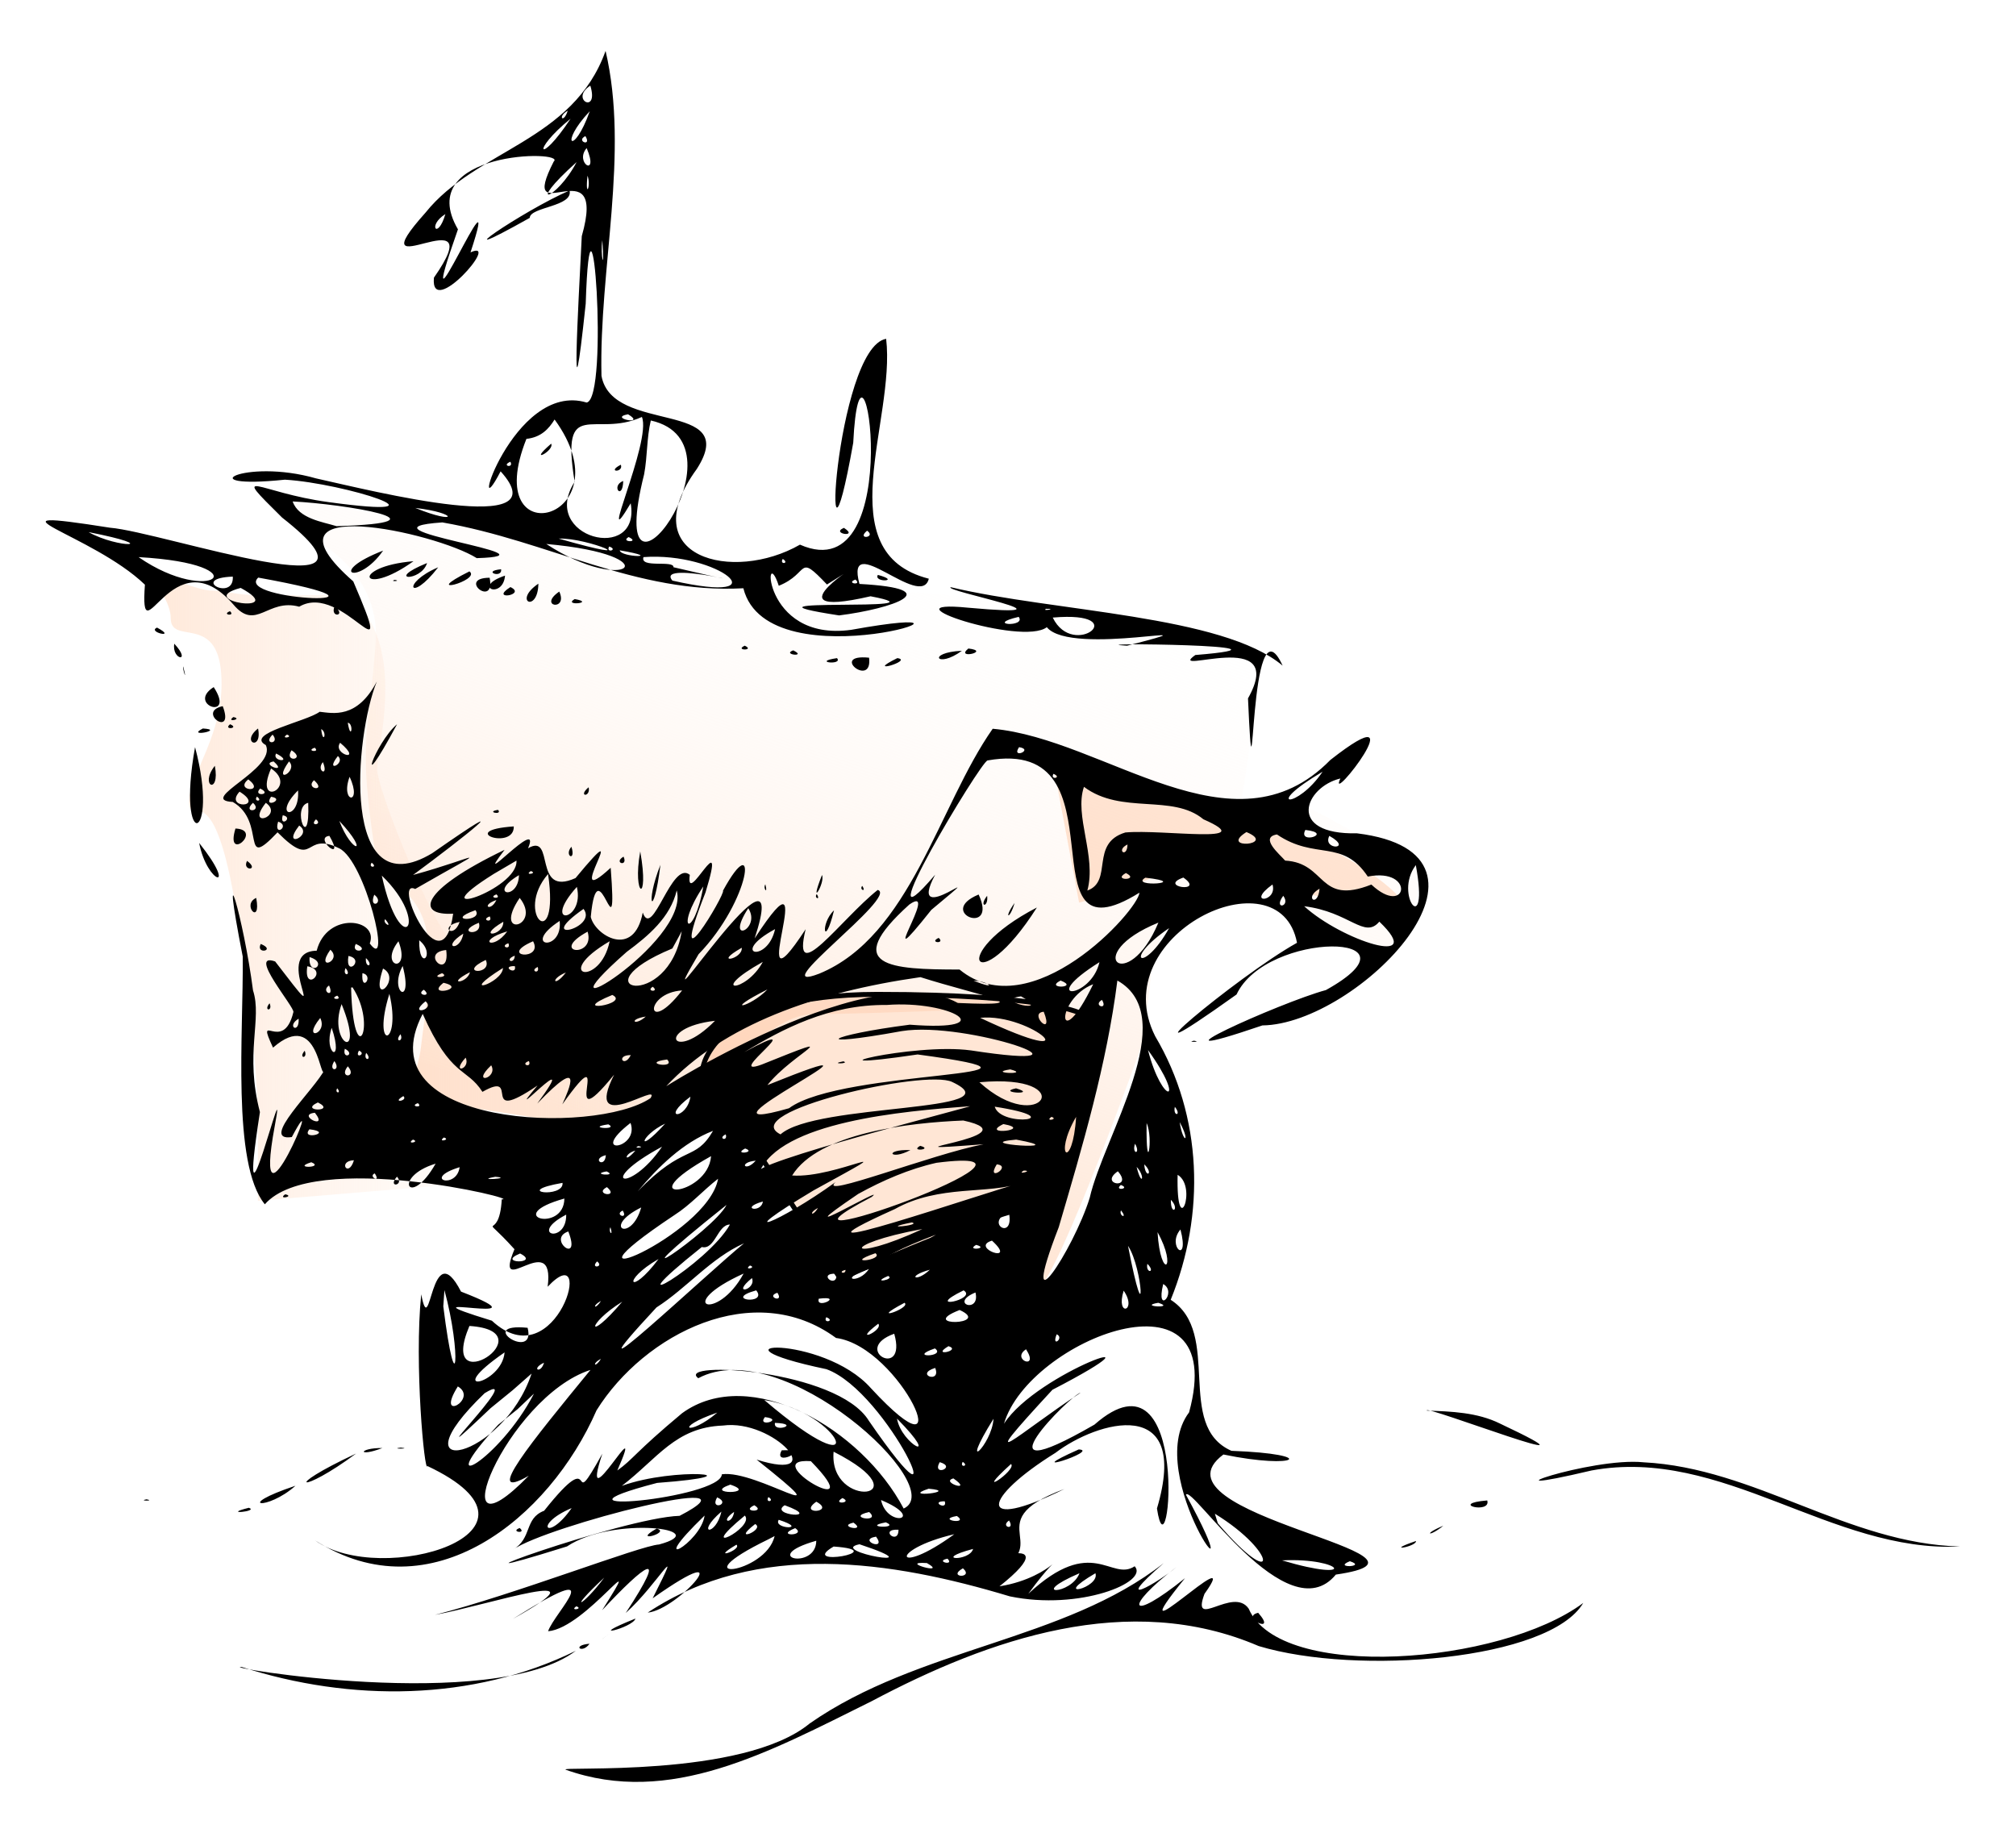<?xml version="1.0" encoding="UTF-8"?>
<svg enable-background="new" version="1.0" viewBox="0 0 521.28 474.05" xmlns="http://www.w3.org/2000/svg">
<defs>
<linearGradient id="c" x1="241.22" x2="353.48" y1="315.72" y2="315.72" gradientTransform="matrix(.906 0 0 .906 32.397 236.64)" gradientUnits="userSpaceOnUse">
<stop stop-color="#ffe6d5" offset="0"/>
<stop stop-color="#fff" stop-opacity="0" offset="1"/>
</linearGradient>
<linearGradient id="b" x1="386.41" x2="432.68" y1="382.27" y2="243.59" gradientTransform="matrix(.906 0 0 .906 32.397 236.64)" gradientUnits="userSpaceOnUse">
<stop stop-color="#ffe6d5" offset="0"/>
<stop stop-color="#fff" stop-opacity="0" offset="1"/>
</linearGradient>
<filter id="a" color-interpolation-filters="sRGB">
<feBlend in2="BackgroundImage" mode="multiply"/>
</filter>
</defs>
<g transform="translate(-65.403 -288.55)">
<path transform="matrix(1.411 0 0 1.411 -256.48 -222.8)" d="m251 463.06s8.408 7.567 8.408 12.612c0 5.045 8.408-0.841 9.248 10.089 0.841 10.93-5.885 18.497-5.885 23.542 0 5.045 4.204-5.885 8.408 18.497 4.204 24.382 4.204 40.357 4.204 40.357v14.293l40.357-3.363 10.93 1.681 15.975-13.452 10.089-8.408s-12.612-18.497-14.293-21.86c-1.681-3.363-21.86 21.019-25.223 15.975-3.363-5.045 0.841-13.452-3.363-19.338-4.204-5.885-12.612-26.905-12.612-30.268 0-3.363 3.363-15.134 0-24.382-3.363-9.248-7.567-7.567-7.567-7.567h-13.452c-5.885 0-5.885-0.841-9.248-0.841s-15.134-5.045-15.975-7.567z" fill="url(#c)" fill-rule="evenodd" filter="url(#a)"/>
<path transform="matrix(1.411 0 0 1.411 -256.48 -222.8)" d="m283.88 460.26s14.268 5.945 13.079 20.213-1.784 13.674-1.784 21.402c0 7.729 2.378 20.808 2.378 20.808s8.323 2.973 8.918 11.89c0.595 8.918-0.595 14.268-1.189 19.619-0.595 5.351-4.162 9.512 5.351 10.701 9.512 1.189 21.402 3.567 27.348 3.567 5.945 0 11.89-5.945 17.835-7.134 5.945-1.189 13.079-13.079 21.403-13.079 8.323 0 38.049-1.189 38.049-1.189l10.107 8.918s-5.351 13.079-6.54 17.241c-1.189 4.162-4.756 28.537-0.595 25.564 4.162-2.973 19.024-44.589 19.024-44.589s1.784-11.296 1.784-13.674c0-2.378 5.351-15.457 5.351-15.457s13.674-1.784 15.457 0.595c1.784 2.378 5.945 7.729 8.918 7.729s10.107 4.162 12.485 3.567c2.378-0.595 10.107-14.268 5.945-16.052-4.162-1.784-20.213-11.89-23.186-11.89-2.973 0-8.918 2.973-8.918 2.973s3.567-19.024 2.378-22.592c-1.189-3.567 4.162-8.918-7.134-10.701-11.296-1.784-46.967-7.729-54.695-7.729-7.729 0-23.186-2.973-30.32-2.973-7.134 0-41.021-8.918-45.183-8.918-4.162 0-23.186-2.973-25.564-2.973s-17.835-4.162-17.835-4.162l7.134 8.323z" fill="url(#b)" fill-rule="evenodd" filter="url(#a)"/>
<path transform="matrix(1.411 0 0 1.411 -256.48 -222.8)" d="m356.93 558.07s1.681-13.452 31.949-13.452 36.994 3.363 36.994 3.363 5.045 31.949-8.408 35.312c-13.452 3.363-35.312 13.452-35.312 13.452l-25.223-38.675z" fill="#ffe6d5" fill-rule="evenodd" filter="url(#a)" stroke="#000" stroke-width=".906px"/>
<path transform="matrix(1.411 0 0 1.411 -256.48 -222.8)" d="m420.83 500.9 5.045 26.905 9.248-2.522s10.93-6.726 18.497-3.363c7.567 3.363 21.86 5.885 21.86 5.885s13.452 3.363 8.408-1.681c-5.045-5.045-17.656-11.771-23.542-12.612-5.885-0.841-33.631-9.248-33.631-9.248l-5.885-3.363z" fill="#ffe6d5" fill-rule="evenodd" filter="url(#a)"/>
<path transform="matrix(1.411 0 0 1.411 -256.48 -222.8)" d="m339.1 371.73c-5.971 16.653-23.764 18.079-33.01 29.651-13.312 14.882 12.699-4.004 1.554 11.901-0.745 7.819 12.489-7.27 6.705-4.634 6.515-19.823-11.615 22.235-2.304-4.22-8.387-14.421 20.038-14.595 17.553-12.427-6.884 13.472 9.981-3.332 5.138 13.68-0.643 12.861-2.134 39.266 0.723 12.371 0.946-29.18 4.364 17.379 0.171 18.115-13.574-4.095-22.101 24.83-15.766 12.608 11.123 12.3-23.292 3.628-33.811 1.294-13.301-3.803-23.606 2.099-5.721 0.233 10.966 0.642 32.002 7.394 8.04 4.116-13.032-1.751-18.378-6.885-8.558 2.823 23.226 18.193-22.014 2.613-31.533 1.864-25.389-3.994-3.248 1.153 6.399 10.441-1.007 14.178 4.889-9.308 16.192 3.609 4.186 5.012 6.271-1.18 12.082 0.424 8.049-4.755 18.253 14.817 9.908-4.637-18.677-16.385 15.142-9.009 22.63-4.262 16.81-0.505-24.172-5.327-6.305-6.547 19.636 3.429 35.434 13.146 55.162 12.067 4.534 18.092 52.754 1.67 19.75 7.619-16.537 2.274-16.042-16.635-13.259-8.074 5.753-2.318 3.279-6.077 8.828-0.233 10.919-6.763-12.782 6.969 7.99 2.157 15.866 3.018-28.786-0.022-5.763 3.507 9.737-1.222 20.221-4.874 3.727-5.768-2.729-10.215 11.298 4.906 12.712-0.958-18.637-4.756-6.043-28.911-7.819-43.96-9.349 1.608-12.204 53.721-6.032 19.054 1.467-28.846 10.429 27.555-9.76 18.666-12.261 7.046-30.75 2.374-18.899-13.877 8.198-12.805-15.526-6.209-17.475-17.061-0.47-19.521 5.142-40.777 0.751-59.545zm-2.796 6.369c1.655 5.414-3.912 2.503 0 0zm-4.142 4.582c-0.748 2.473-1.989 1.136 0 0zm4.039 0.104c-2.96 8.352-5.761 6.105 0 0zm-3.521 1.372c-5.785 8.772-7.412 6.03 0 0zm2.718 3.184c1.274 2.07-1.863 0.924 0 0zm0.233 2.201c2.371 5.581-2.327 2.697 0 0zm-1.838 2.563c-3.773 7.129-9.691 8.674 0 0zm1.993 2.485c0.72 1.912-0.473 4.449 0 0zm-3.288 2.718c-8.498 3.667-24.923 14.913-7.301 5.022 0.064-2.035 8.014-2.045 7.301-5.022zm-22.757 4.324c-1.41 4.846-3.375 2.108 0 0zm28.763 4.79c0.47 6.599-0.405 2.655 0 0zm4.712 31.895c3.516 2.112-3.782 0.69 0 0zm2.537 0.492c1.873 4.38-8.536 26.692-2.053 15.819 1.927 11.093-16.856 6.325-10.27-3.936-2.604-15.855 3.6-7.901 12.323-11.883zm-15.999 0.466c13.428 18.407-13.92 25.48-5.163 3.551 2.688-0.293 4.083-1.814 5.163-3.551zm17.63 0.181c18.941 4.212-9.013 40.909-1.217 9.838 0.607-3.257 0.454-6.6 1.217-9.838zm-18.252 4.246c-4.545 3.919 0.643 1.336 0 0zm-7.482 3.314c0.709 1.266-1.791 0.756 0 0zm20.245 0.544c-2.748 1.411 0.554 1.496 0 0zm0.44 2.977c-2.355 0.893-0.119 3.751 0 0zm-60.58 3.754c9.43 0.458 30.055 3.86 8.052 4.531-2.579-0.793-6.974-1.377-8.052-4.531zm22.472 1.191c7.96 0.915 7.911 3.222 0 0zm78.548 3.65c-2.56 1.081 2.887 1.862 0 0zm4.246 0.518c1.817 1.282-2.081 1.734 0 0zm-142.67 0.259c13.972 2.744 5.52 3.098 0 0zm98.974 0.906c2.236 1.072-1.679 0.951 0 0zm-12.815 0.285c5.355-0.217 17.135 4.892 0 0zm-2.278 0.984c23.231 2.047 14.709 9.653 0 0zm11.521 0.466c1.779 0.596-0.691 1.303 0 0zm1.942 0.699c8.515 1.46 0.113 1.315 0 0zm-43.364 0.052c-10.482 4.071-4.613 6.612 0 0zm-44.814 1.191c22.792 1.279 13.352 9.236 0 0zm92.528 0c13.716-1.02 25.731 8.945 5.3 4.305-3.578-4.215 22.289 2.766 0.195-2.451 0.116-1.36-6.201 0.251-5.494-1.854zm25.527 0.337c1.358 0.864-0.703 1.109 0 0zm-67.674 0.414c-11.757 0.986-9.651 6.905 0 0zm2.485 0.337c-7.967 3.233-1.09 3.511 0 0zm2.045 0.777c-6.865 2.916-5.253 6.796 0 0zm11.521 0.362c-3.653 0.347 0.274 1.778 0 0zm-5.799 0.388c-9.501 4.734 2.266 1.65 0 0zm74.845 0.647c-0.873 1.456 4.473 1.194 0 0zm-68.321 0.129c-6.243 2.113-0.369 4.431 0 0zm-49.888 0.181c0.271 4.648-8.103 0.311 0 0zm4.66 0.181c31.188 5.636-4.658 4.373 0 0zm42.406 0.026c-6.104 0.044 1.12 5.67 0 0zm67.027 0.337c1.384 1.155-1.913 0.708 0 0zm-84.424 0.052c-1.134 0.352 1.401 0.234 0 0zm26.329 0.699c-4.782 3.252-0.076 5.464 0 0zm-5.126 0.621c-4.011 2.551 3.111 1.465 0 0zm80.696 0.026c-1.575 0.648 25.52 5.775 3.197 3.757-16.305-1.609 9.862 7.097 14.407 3.57 4.458 5.519 34.216-1.656 14.701 3.394-10.377-0.591 35.574-0.181 12.509 1.706-5.649 4.029 17.143-5.384 9.657 7.948 1.265 27.665-0.02-19.82 6.346-6.002-11.029-9.281-41.926-9.863-60.816-14.373zm-130.12 0.129c9.197 5.004-8.996 2.373 0 0zm58.38 0.673c-4.035 2.763 1.679 3.652 0 0zm2.822 1.372c-2.26 1.326 3.982 0.688 0 0zm-44.011 1.346c-0.896 2.243 2.366 1.744 0 0zm130.4 0.44c2.241-0.04-0.933 0.49 0 0zm-149.56 0.44c-1.687 0.654 1.104 1.003 0 0zm144.54 1.036c1.46 1.965-6.409 1.49 0 0zm6.239 0.129c15.049-1.302 3.8 7.845 0 0zm-164.14 1.838c-1.938 0.831 3.904 2.101 0 0zm3.159 2.951c-0.515 3.01 3.333 3.598 0 0zm104.54 0.362c-1.984 0.925 1.984 0.925 0 0zm40.982 0.518c-2.553 2.067 4.265 0.506 0 0zm-32.102 0.337c-2.167 0.8 2.669 1.293 0 0zm30.912 0.078c-6.561 0.313-4.546 3.351-1e-5 0h1e-5zm-17.009 1.269c-7.431-0.747 0.704 5.701 0 0zm-5.877 0.078c-4.806 0.725 1.17 1.366 0 0zm11.055 0c-6.409 3.147 3.117 0.438 0 0zm-130.87 1.528c0.847 3.311-0.177 0.418 0 0zm35.494 2.744c-3.63 6.938-8.076 5.814-10.481 5.56-2.464 1.817-13.726 4.002-9.879 6.096 2.093 4.362-12.706 10.081-6.047 10.428 6.301 3.635 1.223 12.948 8.207 5.566 7.049 7.101 4.586-0.366 11.317 2.941 4.752 2.345 9.726 22.997 5.583 17.43 1.721-4.595-7.856-5.927-9.729 1.324-8.826 0.134 4.083 17.211-7.611 1.968-5.197-1.81 3.699 8.495 3.34 9.294-1.889 7.766-7.041-0.623-3.728 6.498 8.543-7.473 8.617 7.221 9.469 3.988-1.708 3.55-12.168 13.283-6.026 12.399 6.804-12.778-7.54 21.833-3.126-2.045 2.615-13.866-7.333 27.248-2.72-2.534-2.824-10.754 0.447-17.053-1.264-22.286-1.722-13.305-6.181-28.193-1.886-6.217 0.152 13.884-2.042 37.969 4.051 45.404 8.939-10.2 47.632-0.744 43.416-0.906-0.467 8.53-4.653 1.442 2.33 9.139-4.094 9.81 7.535-4.135 6.079 6.879 9.016-9.599 1.71 17.287-10.221 6.218-19.375-5.952 12.086 1.544-5.653-5.331-5.606-10.908-5.545 9.649-7.292 0.493-1.312 12.786 0.62 33.024 1.133 31.47 25.686 12.099-8.47 22.329-20.585 13.63 21.218 13.597 42.924-4.042 51.58-23.844 8.74-14 28.836-24.311 43.882-13.255 11.947 1.606 23.547 27.729 6.417 9.229-8.879-10.066-32.353-8.58-8.177-3.508 11.354 4.082 25.046 34.507 7.785 9.467-5.78-9.486-35.641-11.064-31.266-7.81 15.395-8.262 46.11 20.037 37.638 23.882-7.699-14.634-28.196-26.519-40.615-17.462-8.693 7.255-8.898 8.377-11.857 10.485 5.652-12.945-7.314 10.669-2.744-3.081-6.854 12.359-0.153-2.772-10.666 10.459-3.718 1.433-2.116 5.045-5.763 7.165 6.155-4.393 47.16-14.837 30.591-6.233-10.648 0.336-50.048 14.806-20.641 5.609 8.498-5.672 27.317-3.162 16.861-0.354-3.41 0.185-26.581 9.211-41.06 12.893 9.798-1.789 32.402-9.399 14.265 0.751 18.494-11.613 7.611-1.208 6.472 2.252 6.929-0.544 18.475-17.384 9.903-3.858 7.84-8.383 12.411-11.823 4.322 0.51 5.841-5.206 10.971-14.699 4.933-2.684 16.819-11.893 4.767 2.112-0.906 2.615 20.124-13.315 44.712-9.491 66.354-2.977 12.786 2.655 25.581-2.614 22.886-5.514-4.329 2.878-7.71-5.923-19.495 5.048 7.55-10.357 5.317-3.05-5.281-1.372 14.105-11.177-7.692-3.88-3.521-1.812 15.951-5.252-1.761-9.623 15.428-16.026-16.438 8.079-14.998 1.665-1.651-6.621 7.629-5.82 24.846-10.821 18.604 10.195 2.206 14.656 6.574-31.206-11.452-15.369-23.037 13.294-4.191-5.615-2.548-5.834-11.144 7.252-20.724 16.299-5.156-0.548 23.724-12.299-2.769-3.281-8.876 6.217 4.511-15.423 41.538-29.928 33.915-2.071-8.83 11.663 12.908 39.822-0.57 15.093 0.958-2.088 18.561 25.446 27.468 14.627 24.344-3.541-35.402-10.972-20.608-22.006 13.639 2.829 17.746-0.083 1.476-0.673-10.432-4.624-1.601-21.576-11.132-27.675 6.37-15.695 5.864-33.615-2.848-48.309-9.335-18.552 22.784-33.936 25.994-17.113-11.13 6.211-36.04 27.292-11.082 9.475 5.519-11.785 35.439-11.416 16.391-0.816-8.452 2.285-36.021 14.778-11.653 6.483 17.431-0.203 48.019-31.421 17.342-35.201-13.08 0.271-9.534-8.49-3.052-10.05-2.605 5.679 14.791-16.451-1.838-3.392-17.79 18.207-41.307-3.892-61.875-5.721-9.907 14.127-15.085 38.001-31.777 44.875-10.599 4.077 14.697-14.231 10.705-15.336-6.632 5.252-15.912 18.294-13.205 7.197-12.111 18.483 3.86-18.581-9.346 1.683 7.572-23.072-21.134 21.332-10.278 2.9 9.648-9.955 11.013-23.618 4.479-11.65 0.552 0.483-10.628 19.181-3.205 0.325 4.11-13.509-3.737 3.188-2.879-3.224-3.335-2.783-6.83 12.001-8.621 6.912-1.626 8.558-8.766 4.155-9.527 0.798 1.318-13.874 5.009 8.815 3.65-9.005-9.504 8.775 4.985-11.927-6.446 1.89-7.936 3.573-3.65-8.414-8.699-5.463 2.72-6.354-10.598 8.526-4.298 0.285-15.821 7.605-16.154 12.093-9.424 11.702-1.95 14.144-11.348-6.685-6.958-4.526 14.964-8.611 11.519-5.818-0.394-2.567 9.049-6.655 20.8-16.043 3.506-3.985-16.824 10.116-14.242-21.464-10.134-31.483h1e-5zm-29.902 1.036c-5.09 3.239 4.102 6.294 0 0zm1.657 3.495c-4.979 1.056 2.281 6.002 0 0zm1.942 1.994c-1.45 1.067 1.847 0.372 0 0zm20.97 1.036c1.177 0.16 0.569 3.536 0 0zm-21.566 0.285c-1.37 1.105 1.849 0.769 0 0zm30.601 0c-4.025 3.334-8.001 14.863 0 0zm-35.598 0.777c-3.255 1.686 4.225 0.231 0 0zm10.123 0c-3.318 2.597 0.844 4.226 0 0zm11.572 0.104c1.211 0.673 0.282 2.971 0 0zm-8.906 1.01c1.528 1.843-1.952 1.909 0 0zm2.641 0c1.345 0.517-1.379 0.887 0 0zm9.734 1.502c4.429 3.738-1.53 2.119 0 0zm-26.588 0.803c-3.55 19.669 4.639 17.428 0 0zm151.01 0c2.816 0.46-1.544 2.256 0 0zm-129.08 0.104c1.117 0.989-1.794 0.597 0 0zm-4.246 0.466c2.761 1.778-1.512 2.34 0 0zm-2.822 0.595c3.382 1.738-0.919 1.509 0 0zm11.314 0.466c1.56 1.354-2.573 3.27 0 0zm119.06 0.803c25.981-4.587 5.793 37.944 27.831 24.232-0.267 3.306-19.851 24.871-32.971 14.088-12.68-7e-3 -21.83-0.518-9.202-11.913 5.941-4.173-7.26 15.172 4.033 0.98 12.935-10.799-5.081 4.388 0.7-6.445-13.743 16.133 8.384-20.861 9.61-20.941zm-130.84 0.181c2.786 2.462-2.634 0.446 0 0zm2.822 0c1.834 1.776-3.209 4.504 0 0zm6.213 0.129c1.182 2.908-1.366 1.577 0 0zm-19.805 0.673c-2.945 3.754 1.028 5.439 0 0zm10.304 0.492c5.119 3.397-3.297 7.57 0 0zm192.69 0.595c-4.591 6.852-11.312 6.686 0 0zm-49.319 0.388c1.747 0.687-0.693 1.242 0 0zm-128.98 0.544c2.466 5.253-1.795 4.862 0 0zm-18.562 0.466c3.332 2.572-2.696 2.167 0 0zm12.038 0.155c2.483 2.209-1.75 1.672 0 0zm141.1 1.217c6.883 5.164 16.2 1.219 21.89 5.947 10.684 4.684-7.432 1.79-14.305 2.415-6.559 1.982-2.187 8.924-6.964 10.64 1.718-6.282-2.441-13.678-0.621-19.003zm-90.767 0.078c-2.105 1.745 0.41 1.913 0 0zm-60.192 0.233c2.448 1.164-1.538 1.558 0 0zm6.938 0.337c0.395 5.684-4.92 4.93 0 0zm-10.718 0.233c4.895 3.033-2.976 3.223 0 0zm3.184 0.906c1.282 0.941-0.755 1.015 0 0zm2.589 0.026c2.764 0.433-1.54 2.278 0 0zm13.359 0.544c3.226 9.075 0.656 1.224 0 0zm-16.673 0.57c1.855 1.654-2.094 1.973 0 0zm2.356 0c3.406 2.456-3.88 4.898 0 0zm7.767 0c0.368 9.582-3.192 0.735 0 0zm34.795 1.294c-2.423 0.362 0.869 1.047 0 0zm-39.455 0.984c2.109 0.414-0.717 2.378 0 0zm6.084 0.751c1.353 1.03-1.358 1.344 0 0zm4.272 0.285c5.807 6.226 2.318 6.115 0 0zm-11.21 0.129c2.373 0.771-0.921 3.012 0 0zm3.857 0.725c2.745 1.786-3.486 4.528 0 0zm39.326 0.155c-10.784 0.749 0.134 4.497 0 0zm-51.002 0.388c-1.954 6.407 5.179 0.218 0 0zm196.06 0.259c5.343 0.596-1.473 2.795 0 0zm-10.796 0.388c5.751 2.4-5.222 3.277 0 0zm5.592 0.44c7.069 4.785 11.991 0.712 16.647 7.715 8.809-1.719 7.237 7.614 0.654 1.466-9.834 3.881-8.126-3.967-15.799-4.392-0.956-1.105-4.769-4.255-1.502-4.79zm-173.64 0.259c3.072 5.317-3.049 0.294 0 0zm183.24 0c4.512 2.535-1.363 2.673 0 0zm-207.11 1.294c1.444 7.543 7.332 9.228 0 0zm170.12 0.285c-0.033 2.604-2.239 1.077 0 0zm-101.9 0.414c-1.452 1.667 0.896 2.872 0 0zm12.608 0.854c-1.506 8.413 1.758 9.8 0 0zm-3.055 0.958c-1.984 1.16 0.897 1.964 0 0zm-19.624 0.725c0.386 5.395-18.45 11.405-4.177 2.45l4.177-2.45zm-49.371 0.052c-1.007 1.932 2.436 1.797 0 0zm22.834 0.337c1.282 0.941-0.755 1.015 0 0zm52.917 0.388c-2.907 7.298-1.258 10.361 0 0zm138.43 0.052c2.544 13.795-4.183 5.517 0 1e-5v-1e-5zm-162.17 1.087c1.364 0.476-1.379 0.864 0 0zm109.04 0.362c2.722 1.367-2.674 1.484 0 0zm-105.89 0.181c2.199 15.106-6.367 7.355 0 0zm50.199 0.181c-2.542 6.454 0.644 1.494 0 0zm-55.532 0.026c-0.111 4.802-5.915 3.523 0 0zm-25.138 0.078c9.15 8.843 3.47 15.841 0 0zm146.89 0.362c4.156 2.908-4.826 1.704 0 0zm-6.964 0.026c8.694 0.975-3.096 1.816 0 0zm-69.642 1.217c-0.493 0.807 0.548 1.949 0 0zm92.942 0.026c0.986 3.307-5.066 3.67 0 0zm-75.182 0.259c-0.627 0.72 0.832 1.252 0 0zm-29.125 0.104c-1.747 9.979-5.47 8.175 0 0zm-23.171 0.078c1.507 6.426-6.711 7.485 0 0zm136.1 0.337c-0.279 3.571-2.966 1.674 0 0zm-117.8 0.311c2.603 9.587-27.83 27.696-9.153 11.253 3.937-2.91 7.993-6.315 9.153-11.253zm25.656 0.673c-0.572 0.764 0.804 1.214 0 0zm-58.691 0.052c1.112 1.012-1.752 0.643 0 0zm88.36 0.026c-7.948 3.321 3.624 7.776 0 0zm-110.75 0.026c2.026 1.579-1.137 2.791 0 0zm112.31 0.207c-1.654 2.088 0.286 2.291 0 0zm54.264 0c1.508 2.032-1.976 2.683 0 0zm-188.21 0.388c-2.782 1.254 0.977 5.257 0 0zm48.283 0c4.206 5.297-5.136 7.59 0 0zm-4.272 0.388c-1.023 2.254-2.979 1.016 0 0zm94.961 0.544c-2.086 2.919-0.881 3.121 0 0zm53.073 0.595c8.336 1.023 11.032 6.087 13.773 2.822 8.875 8.521-6.838 3.503-13.773-2.822zm-48.982 0.233c-16.869 8.743-11.018 17.353 0 0zm-52.891 0.129c2.491 3.85-4.455 6.881 0 0zm-30.187 0.129c2.757 3.54-9.307 6.509 0 0zm-19.805 0.233c1.595 2.145-6.012 2.121 0 0zm65.707 0.026c-2.628 2.478-1.781 7.301 0 0zm-63.092 1.113c0.694 1.339-1.803 0.648 0 0zm-19.158 0.518c1.628 1.928-0.642 0.704 0 0zm31.973 0.311c0.61 5.795-7.279 4.784 0 0zm-10.33 0.155c0.109 2.647-5.292 3.121 0 0zm-8 0.026c-1.104 3.281-3.955 0.828 0 0zm128.05 0.129c-5.637 13.477-14.422 5.875 0 0zm-124.53 0.026c0.835 2.656-4.668 1.891 0 0zm126.49 0.984c-4.761 8.545-8.756 5.96 0 0zm-72.205 0.181c-1.411 6.393-8.55 4.636 0 0zm-17.113 0.388c-2.397 14.949-19.718 10.621-1.709 3.159l1.191-2.175 0.518-0.984zm-31.973 0.026c-2.585 3.632-5.84 1.743 0 0zm14.731 0.052c1.488 4.95-7.32 3.987 0 0zm-22.782 0.362c-0.532 3.398-4.263 2.709 0 0zm87.117 0.777c-1.927 0.899 1.301 1.172 0 0zm-95.194 0.44c3.194 2.553-0.115 5.97 0 0zm-3.806 0.181c2.393 6.133-3.752 4.779 0 0zm24.672 0c1.969 3.631-6.615 2.862 0 0zm14.032 0c-1.768 8.575-10.859 6.378-1e-5 0h1e-5zm-18.562 0.362c0.602 1.371-1.756 0.604 0 0zm-4.168 0.026c-4.434 4.177 0.253 0.313 0 0zm-41.215 0.104c-0.983 2.039 2.951 1.184 0 0zm17.423 0c2.986 1.246-1.067 1.977 0 0zm70.729 0.699c0.221 2.163-5.562 3.152 0 0zm-75.389 0.362c2.304 2.032-2.919 4.124 0 0zm21.229 0.052c0.755 5.744-4.963 0.476 0 0zm12.556 1.036c0.014 1.71-2.111 0.818 0 0zm-30.471 0.052c3.166 0.585-0.663 4.114 0 0zm-7.12 0.207c3.668 1.116-0.297 3.878 0 0zm10.33 0.181c1.61 1.533-0.232 1.974 0 0zm21.954 0.337c1.31 2.818-5.375 2.562 0 0zm50.769 0.362c-3.126 5.808-10.385 5.81 0 0zm61.694 0.052c-1.576 6.865-11.663 7.315 0 0zm-127.69 0.699c2.05 7.67-2.659 4.857 0 0zm20.556 0.026c0.445 1.849-2.754-0.075 0 0zm-38.031 0.026c4.151 0.704-0.783 5.122 0 0zm42.225 0.129c0.463 1.444-1.61 0.723 0 0zm-6.369 0.181c-0.096 2.817-8.698 5.448 0 0zm-28.84 0.026c1.224 1.482-0.69 1.521 0 0zm6.861 0.078c3.563 1.876-2.516 7.597 0 0zm15.922 0.673c-0.483 2.108-4.649 2.393 0 0zm17.579 0.052c-2.138 2.842-3.028 1.262 0 0zm-37.28 0.129c2.248 0.433-0.296 3.755 0 0zm14.601 0c1.662 0.851-2.637 1.026 0 0zm87.66 0.725c10.81 3.44 22.709 5.441 6.853 4.73-17.131-9.426-60.435 19.746-53.489 15.31 10.58-11.337 27.344-17.287 46.636-20.039zm-109.85 0.233c0.06 4.791 0.534-0.698 0 0zm135.53 0.388c3.597 1.378-3.095 1.582 0 0zm10.407 0c11.885 6.671-2.53 28.568-5.074 39.843-3.005 9.617-13.412 25.339-5.667 5.351 4.349-14.822 8.802-29.851 10.741-45.194zm-26.355 0.026c2.549-5e-3 4.82 1.942 0 0zm-97.136 0.388c4.63 1.043-3.5 2.718 0 0zm119.06 0.259c-6.549 13.491-7.134 2.808 0 0zm-140.03 0.233c1.113 2.494-1.648 1.064 0 0zm59.312 0.233c1.358 1.044-1.399 0.894 0 0zm-55.014 0.104c4.687 7.194 0.136 15.902-0.259 0.052l0.259-0.052v-2e-5zm76.036 0.388c-3.253 3.384-8.584 4.308 0 0zm-62.962 0.052c1.736 1.466-1.701 1.016 0 0zm47.325 0.129c-6.645 8.585-7.111 0.46 0 0zm-53.642 0.621c2.305 9.67-3.333 10.674 2e-5 -1e-5l-2e-5 1e-5zm40.853 0.207c3.433 1.671-8.576 3.521 0 0zm-50.406 0.129c1.092 0.964-1.7 0.629 0 0zm125.3 0.129c6.252 3.485-5.761 0.751 0 0zm14.834 0.647c1.229 2.019-1.814 1.057 0 0zm-123.96 0.259c1.923 1.571-3.406 2.735 0 0zm-28.582 0.362c-1.224 1.482 0.69 1.521 0 0zm13.203 0.155c4.498 11.077-2.641 7.26 0 0zm99.906 0.155c11.793-0.908 21.411 4.947 4.215 3.614-15.13 1.939-18.899 4.346-1.477 1.177 11.867-1.937 39.344 7.634 12.689 3.537-10.695-1.473-32.779 4.143-9.772 0.742 32.848 4.415-13.719 2.535-23.57 9.856-21.822 6.261 26.034-16.314-3.957-4.244 4.656-5.868 15.473-10.401-1.078-3.751-7.327 2.686 10.222-9.511-3.172-2.283 7.079-4.27 15.539-8.767 26.122-8.647zm28.763 1.243c1.988 5.023-2.952 0.234 0 0zm-113.81 0.388c5.261 11.79 8.005 9.709 10.951 14.291 7.309-4.167-0.931 6.316 10.097-1.165-7.341 8.69 8.776-8.696-0.052 3.314 8.738-9.127 5.852-2.672 4.59 0.146 10.182-14.229-1.298 7.83 9.497-5.44-5.849 11.585 8.785 1.006 6.667 4.296-10.158 6.883-52.657 5.289-41.749-15.442zm40.879 0.492c-2.066 1.878-3.308 0.513 0 0zm61.28 0.233c9.479-0.954 21.298 10.054 0 0zm-120.93 0.026c1.458 3.017-3.552 4.368 0 0zm-3.961 0.129c0.192 2.94-2.385 1.428 0 0zm76.295 0.388c-7.805 7.978-11.088 1.285 0 0zm-70.237 1.294c2.354 6.989-1.637 4.745 0 0zm12.608 1.165c0.689 1.472-1.258 1.544 0 0zm145.42 1.191c-1.644 0.275 1.644 0.275 0 0zm-155.62 1.476c2.075 1.052-0.557 2.111 0 0zm147.18 0.233c7.236 10.026 2.625 10.251 0 0zm-144.59 0.104c1.508 0.65-0.912 1.614 0 0zm-9.941 0.026c-1.26 1.423 0.626 1.573 0 0zm11.262 0.388c1.26 1.423-0.626 1.573 0 0zm48.49 0.414c-1.239 2.501-2.838-0.046 0 0zm-30.264 0.466c1 2.121-2.855 3.157 0 0zm36.918 0.337c1.794 1.802-5.124 0.662 0 0zm-60.969 0.285c1.388 1.94-1.352 2.054 0 0zm35.649 0c0.602 1.371-1.756 0.604 0 0zm57.629 0.052c-2.831 0.522 1.357 0.464 0 0zm-64.542 0.725c1.362 2.406-3.908 3.721 0 0zm-26.277 0.181c1.871 2.167-1.833 2.296 0 0zm121.39 0.57c4.025 1.034-4.568 0.693 0 0zm-10.64 2.304c12.099 5.666-25.003 3.808-31.455 9.605-8.126-4.069 26.502-12.025 31.455-9.605zm4.997 0.052c18.695-1.708 11.32 10.295 0 0zm-117.69 1.113c0.912 1.032-0.576 0.95 0 0zm124.4 0c-3.822 0.802 4.234 1.272 0 0zm-112.28 1.424c0.965 0.89-2.333 1.374 0 0zm52.607 0.104c-0.62 4.248-5.772 4.303 0-1e-5v1e-5zm-68.27 1.061c3.561 1.76-3.612 1.685 0 0zm18.329 0.129c1.11 0.982-1.73 0.605 0 0zm101.07 0.57c2.466-0.434-41.988 10.792-38.523 12.194 3.79-9.367 26.325-11.291 38.523-12.194zm4.634 0.078c14.339 2.23 1.159 3.918-1e-5 2e-5l1e-5 -2e-5zm33.009 0.026c1.349 1.669-0.401 1.855 0 0zm-157.59 1.087c2.664 3.363-3.548 0.368 0 0zm134.99 0.751c1.4 0.462-1.385 0.93 0 0zm4.505 0c-0.608 9.918-4.298 7.384 1e-5 2e-5l-1e-5 -2e-5zm-20.659 0.673c13.846 3.011-19.176 6.1 3.702 4.349-9.388 1.79-30.576 10.134-27.132 6.938-10.338 7.511-20.021 11.111-4.039 1.527 18.736-10.3 4.167-2.123-3.909-2.744 4.843-7.793 21.369-9.668 31.378-10.071zm39.636 0.285c2.062 3.798 0.614 4.051 0 0zm-100.63 0.155c1.73 4.822-7.952 6.155 0 0zm94.573 0.026c1.323 2.866-0.132 10.37 0 0zm-88.23 0.104c-5.473 6.061-4.552 2.132 0 0zm61.979 0.078c5.776 1.039-4.562 2.211 0 0zm-72.386 0.052c2.086 1.119-4.456 0.628 0 0zm-54.781 0.906c4.707 0.543-1.776 2.162 0 0zm73.965 0.285c-3.382 5.771-5.204 2.203-13.799 11.081 3.743-4.465 8.283-8.941 13.799-11.081zm2.33 0.647c0.434 1.427-1.597 0.729 0 0zm-51.649 0.57c1.368 0.417-1.302 0.964 0 0zm-5.67 0.388c1.4 0.462-1.384 0.93 0 0zm110.55 0c11.338 2.091-9.203 0.778 0 0zm21.773 0.751c1.142 2.023-0.673 2.006 0 0zm-39.377 0.388c-2.03 1.147 2.556 0.677 0 0zm-51.623 0.052c1.556 0.249-1.335 0.466 0 0zm4.324 0.104c-6.013 8.797-12.506 6.757 0 0zm15.223 0.337c2.231 0.733-2.382 1.225 0 0zm30.29 0.285c-4.984-0.155-3.729 1.998 0 0zm-50.406 0.104c-2.22 2.567-2.025 0.485 0 0zm-5.411 0.828c-0.131 2.539-2.807 0.704 0 0zm19.287 0.181c-0.562 7.53-15.744 8.765-1e-5 0h1e-5zm-65.448 0.751c-1.013 3.365-3.061 0.127 0 0zm73.629 0.078c-1.94 2.214-3.258 0.31 0 0zm48.749 0.078c-2.418 1.348-0.769 0.49 0 0zm-130.19 0.21c2.555 1.052-3.772 1.173 0 0zm114.56 0.104c28.265-3.637-37.838 19.845-11.883 6.265 3.511-2.755-17.691 9.781-2.45-0.562 4.494-2.48 9.313-4.569 14.333-5.703zm-91.777 0.155c-4.823 8.45-8.046 2.447 0 0zm102.83 0.129c2.941 0.294-2.125 3.481 0 0zm27.028 0c1.834 1.736 0.183 2.741 0 0zm-1.398 0.466c1.66 1.734 0.945 3.879 0 0zm-124.06 0.052c-0.561 4.17-7.075 2.185 0 0zm103.38 0.621c1.901 0.01-1.491 0.857 0 0zm17.242 0.129c2.944 3.378-3.616 2.504 0 0zm-93.693 0.026c2.232 0.975-3.212 0.55 0 0zm-42.484 0.362c1.265 1.878-1.334 0.563 0 0zm147.13 0.259c3.742 2.231-0.298 12.459 0 0zm-143.06 0.337c1.468 1.636-1.858 2.181 0 0zm18.019 0.026c3.63 0.283-4.215 0.77 0 0zm40.827 0.362c-1.872 10.609-32.81 23.164-8 6.654 2.938-1.873 5.261-4.529 8-6.654zm-28.504 0.751c0.312 2.885-9.543 1.68 0 0zm84.062 0c-5.361 1.302-48.751 16.328-23.151 4.794 8.107-4.541 17.229-2.619 23.151-4.794zm18.252 0.388c1.913 0.708-1.384 1.155 0 0zm-94.185 0.388c2.424 2.043-2.564 1.37 0 0zm4.712 1.165c-2.247 2.236 0.141 0.025 0 0zm-63.661 0.155c-1.527 1.041 1.863 0.389 0 0zm51.157 0.777c-0.056 6.409-11.644 3.272 0 0zm111.14 0.233c1.73 1.744-0.06 3.052 0 0zm-74.768 0.311c-0.305 2.234-4.451 1.264 0 0zm-6.654 0.621c-2.375 4.77-24.229 19.338 0 0zm-15.637 0.466c-1.853 6.578-7.361 3.656 0 0zm32.387 0.104c-1.087 1.772-1.78 0.898 0 0zm55.532 0.44c1.329 1.641-0.461 1.059 0 0zm-91.311 0.026c1.093 1.753-1.664 0.77 0 0zm70.755 0.285c1.13 5.466-4.682 1.976 0 0zm-81.111 0.466c0.088 5.475-7.115 3.711 0 0zm63.351 1.424c1.987 0.527-6.7 1.344 0 0zm-33.345 0.388c-4.081 7.313-23.08 18.408-5.155 4.121 2.43 0.589 2.871-4.116 5.155-4.121zm-21.902 0.492c0.601 1.875-0.448 0.902 0 0zm57.163 0.337c-13.888 6.45-15.63 2.845 0 0zm47.299 0.078c1.765 6.726-2.652 3.079 0 0zm-112.18 0.362c2.49 6.345-4.046 1.388 0 0zm107.98 0.129c3.743 6.758 0.553 8.977 0 0zm-40.62 0.466c-11.03 6.766-13.7 5.182 0 0zm10.278 1.087c4.907 4.484-4.205 1.268 0 0zm-45.435 0.492c-6.2 4.988-35.047 32.216-16.051 11.754 5.555-3.55 9.979-9.059 16.051-11.754zm42.536 0.285c2.556 0.677-2.03 1.147 0 0zm27.831 0.181c2.753 4.102 3.398 17.564 0 0zm-46.29 1.346c1.716 1.258-6.232 2.15 0 0zm-65.111 0.052c3.884 1.974-4.585 1.871 0 0zm25.371 1.01c-5.279 7.06-6.973 4.019 0 0zm-11.262 0.44c1.375 1.054-1.372 1.408 0 0zm100.84 0.44c1.652 1.668-0.391 1.845 0 0zm-72.826 0.311c1.368 0.417-1.302 0.964 0 0zm21.799 0.621c-1.736 2.814-6.044 2.023 0 0zm11.158 0.155c-2.52 2.442-4.423 1.212 0 0zm-15.456 0.026c0.075 0.965-1.597 0.389 0 0zm-18.666 0.673c-4.883 9.037-12.997 5.898-1e-5 0h1e-5zm17.035 0.026c0.168 2.999-3.771-0.177 0 0zm9.45 0.414c1.403 0.666-3.438 1.47 0 0zm-24.957 0.388c0.872 2.216-4.037 3.283 0 0zm75.363 1.087c2.687 1.546-1.442 5.901 0 0zm-131.72 1.113c3.204 11.74 2.158 21.828-0.207 2.977l0.207-2.977zm57.137 0.052c2.226 2.74-6.337 1.756 0 0zm38.005 0c2.717 1.654-7.722 3.773 0 0zm29.332 0.052c2.612 3.808-1.539 4.948 0 0zm-27.158 0.337c0.952 3.971-4.966 2.035 0 0zm-36.297 0.052c1.312 1.996-2.277 0.707 0 0zm5.67 0.362c-1.843 1.684-0.815 0.772 0 0zm1.916 0.725c4.784-0.62-0.656 2.079 0 0zm-39.921 0.414c-1.083 1.734-1.766 0.961 0 0zm3.909 0.129c-6.585 7.784-6.653 4.139 0 0zm51.726 0.207c1.327 0.996-7.12 3.75 0 0zm46.497 0c3.401 1.079-3.932 0.674 0 0zm-36.4 1.32c6.052 2.754-7.979 3.099 0 0zm-24.439 1.32c1.747 0.687-0.693 1.242 0 0zm9.527 1.191c1.026 1.24-5.082 3.888 0 0zm-74.923 0.414c14.566 0.954-6.051 14.296 0 0zm10.666 0.337c1.612 6.347-9.847-0.963 0 0zm67.182 1.087c2.439 8.565-8.063 2.918 0 0zm29.772 0.104c1.5 0.663-1.06 2.607 0 0zm-19.831 2.175c2.529 0.798-3.403 2.035 0 0zm-2.485 0.414c2.188 1.571-5.261 1.795 0 0zm16.698 0.155c2.548 3.942-2.892 1.898 0 0zm-95.557 0.57c-0.492 5.964-11.813 8.182 0 0zm17.656 1.191c-1.144 1.822-1.728 0.861 0 0zm-10.433 0.699c-0.589 2.144-2.491 1.168 0 0zm71.687 0.958c1.183 2.981-3.899 1.209 0 0zm-63.169 0.362c-10.74 13.118-20.033 24.411-11.312 19.395-16.879 17.32-4.222-14.372 11.312-19.395h1e-5zm-10.796 0.673c-5.233 15.828-25.686 20.028-8.602 3.595 8.308-5.098-14.892 17.929 1.094 2.748l4.065-3.314 3.443-3.029h-1e-5zm-13.514 2.356c3.881 2.285-4.254 6.798 0 0zm13.954 1.32c-6.31 12.233-19.314 19.525-6.55 5.696l3.547-2.848 3.003-2.848v1e-5zm42.199 1.165c14.567 2.329 20.267 17.308 0 0zm121.42 1.942c-0.787-1.227 35.861 12.979 13.371 2.361-4.134-2.037-8.866-2.204-13.371-2.361zm-130.02 0.362c-5.258 4.488-8.304 2.864 0 1e-5v-1e-5zm8.725 0.828c3.728 0.474-1.602 1.995 0 0zm24.206 0.285c8.495 8.611 0.789 4.745 0 0zm17.682 0.026c-0.294 4.838-6.618 10.629 0 0zm-40.05 0.751c4.967 0.168-0.421 1.949 0 0zm-9.553 0.492c9.355-1.275 19.891 10.552 6.188 6.239 17.003 13.529 0.024 1.731-6.369 2.692-0.134 4.476-35.637 7.767-11.863 1.578 19.469-1.454 3.251-2.991-6.466 0.545 6.59-5.053 9.812-10.715 18.511-11.055zm-59.027 4.039c-2.258 0.272 2.323 0.232 0 0zm-3.366 0.078c-4.429-0.037-4.63 1.784 0 0zm127.61 0.259c-11.76 5.245 4.093 0.195 0 0zm-54.419 0.155c-1.795 3.2 5.65-0.312 0 0zm9.501 0.259c17.026 8.656-0.961 10.823 0 0zm-87.505 0.337c-14.02 6.545-10.081 7.513 0 0zm83.337 1.398c11.616 11.923-10.296-0.712 0 0zm27.831 0.129c1.273 0.8-0.673 1.125 0 0zm-4.22 0.052c3.261 0.938-1.522 2.736 0 0zm128.98 0.026c-9.633-0.999-31.928 6.798-9.514 1.496 24.002-4.414 43.947 15.114 67.505 13.934-20.585-0.544-37.56-14.399-57.992-15.43zm-115.91 0.311c1.202 1.092-7.52 6.817 0 0zm-10.563 2.641c3.859 2.686-2.544 0.694 0 0zm-40.879 1.139c5.323 1.773-5.264 1.821 0 0zm-79.687 0.207c-11.561 3.858-5.157 4.624 0 0zm116.03 0.544c6.051 0.519-5.477 1.791 0 0zm-29.358 1.527c1.317 0.79-0.694 1.164 0 0zm-9.398 0.052c2.739 1.217-1.464 2.556 0 0zm22.964 0.129c2.039 0.937-2.078 1.249 0 0zm-127.53 0.233c-1.732 0.318 1.732 0.318 0 0zm134.6 0.129c8.438 3.532 1.135 5.225 0 0zm111.09 0.078c-7.25 0.604 0.781 2.566 0 0zm-99.414 0.155c0.589 1.792-2.823-0.013 0 0zm-23.533 0.078c3.676 1.981-3.534 2.464 0 0zm-11.365 0.647c2.312 1.375-2.698 1.254 0 0zm5.566 0c7.403 2.684-3.08 1.899 0 0zm-98.197 0.466c-5.302 1.323 1.985 0.672 0 0zm59.157 0.052c-4.466 6.397-7.14 3.038 0 0zm35.52 0.621c-0.129 3.255 0.595 0.166 0 0zm-8.077 0.026c-1.023 4.574-4.907 4.261 0 0zm2.33 0.052c-0.316 2.393-2.794 1.941 0 0zm24.75 0.026c2.337 2.092-4.504 0.989 0 0zm63.351 0.311c11.777 7.221 11.564 14.66 0.544 1.76l-0.544-1.76zm-93.511 0.337c-0.676 5.075-11.29 10.904 0 0zm7.378 0c1.951 2.216-9.625 7.918 0 0zm38.86 0.078c2.377 1.666-3.975 0.687 0 0zm-32.646 0.699c5.797 1.883-1.172 1.754 0 0zm42.199 0.129c1.2 1.913-1.707 1.181 0 0zm-22.575 0.337c2.844 1.214-4.736 0.902 0 0zm-5.929 0.052c2.562 1.813-3.171 0.714 0 0zm-18.019 0.259c1.945 1.052-4.677 3.626 0 0zm126.11 0.311c-3.747 1.53-2.727 2.2 0 0zm-169.26 0.414c-1.913 0.708 1.384 1.155 0 0zm50.484 0.026c2.227 1.475-3.934 1.558 0 0zm-25.397 0.078c-4.842 2.783 2.806 0.732 0 0zm44.33 0.21c0.025 2.986-3.715-0.188 0 0zm10.226 0.828c-10.973 8.013-12.235 2.855 1e-5 0h-1e-5zm-32.931 0.337c-1.597 7.061-17.989 8.79-1.139 0.595l1.139-0.595zm18.588 0.104c2.081 2.793-3.537 0.611 0 0zm-10.951 0.751c-0.011 5.478-10.756 3.071 0 0zm109.9 0.052c-6.153 2.086 0.125 1.059 0 0zm-101.98 0.595c14.735 4.897-6.146 1.23 0 0zm-22.549 0.078c1.094 0.939-5.133 3.028 0 0zm17.812 0.337c10.977 0.767-6.731 3.92 0 0zm25.553 0.44c-0.645 2.38-7.779 2.064 0 0zm-4.686 1.786c1.385 1.417-2.457 0.482 0 0zm61.305 0.311c11.25-0.54 14.123 4.21 0 0zm12.427 0.155c3.292 1.065-3.288 1.323 0 0zm-77.512 0.337c4.133 2.357-5.526-0.347 0 0zm43.416 0c-18.245 14.338-44.898 15.451-64.884 29.388-12.266 10.114-46.415 7.752-44.704 8.488 19.028 6.766 37.108-3.172 56.039-12.559 21.519-11.424 47.108-20.342 70.935-10.108 18.101 5.464 53.316 2.565 59.48-7.899-15.177 11.309-55.585 14.449-61.306 1.052-2.854-4.164-10.634 4.079-8.103-2.718 7.79-10.876-17.133 13.805-3.573-2.874-10.387 8.377-11.35 5.422-1.553-2.045-3.329 2.862-12.45 8.07-2.33-0.725zm-36.814 0.958c2.16 1.904-3.046 1.744 0 0zm21.359 0.906c-1.482 4.002-9.765 4.212 0 0zm2.925 0c0.917 2.688-8.452 4.944 0 0zm-90.016 0.803c-3.983 5.385-7.054 6.567 0 0zm-5.1 5.255c1.392 0.515-1.383 0.901 0 0zm121.99 0.052c-7.619 6.94-0.037 0.456 0 0zm2.951 1.139c-3.47 0.787 3.689 4.176 0 0zm-114.12 1.061c-9.893 3.959-0.456 1.71 0 0zm-4.686 2.692c-2.624 2.038-0.952 0.702-1e-5 0h1e-5zm-3.728 1.916c-3.389 0.293-1.371 1.955 0 0zm-2.511 1.294c-15.273 11.519-66.434 2.706-61.193 2.979 19.914 6.406 42.258 6.317 61.193-2.979z" filter="url(#a)"/>
</g>
</svg>
